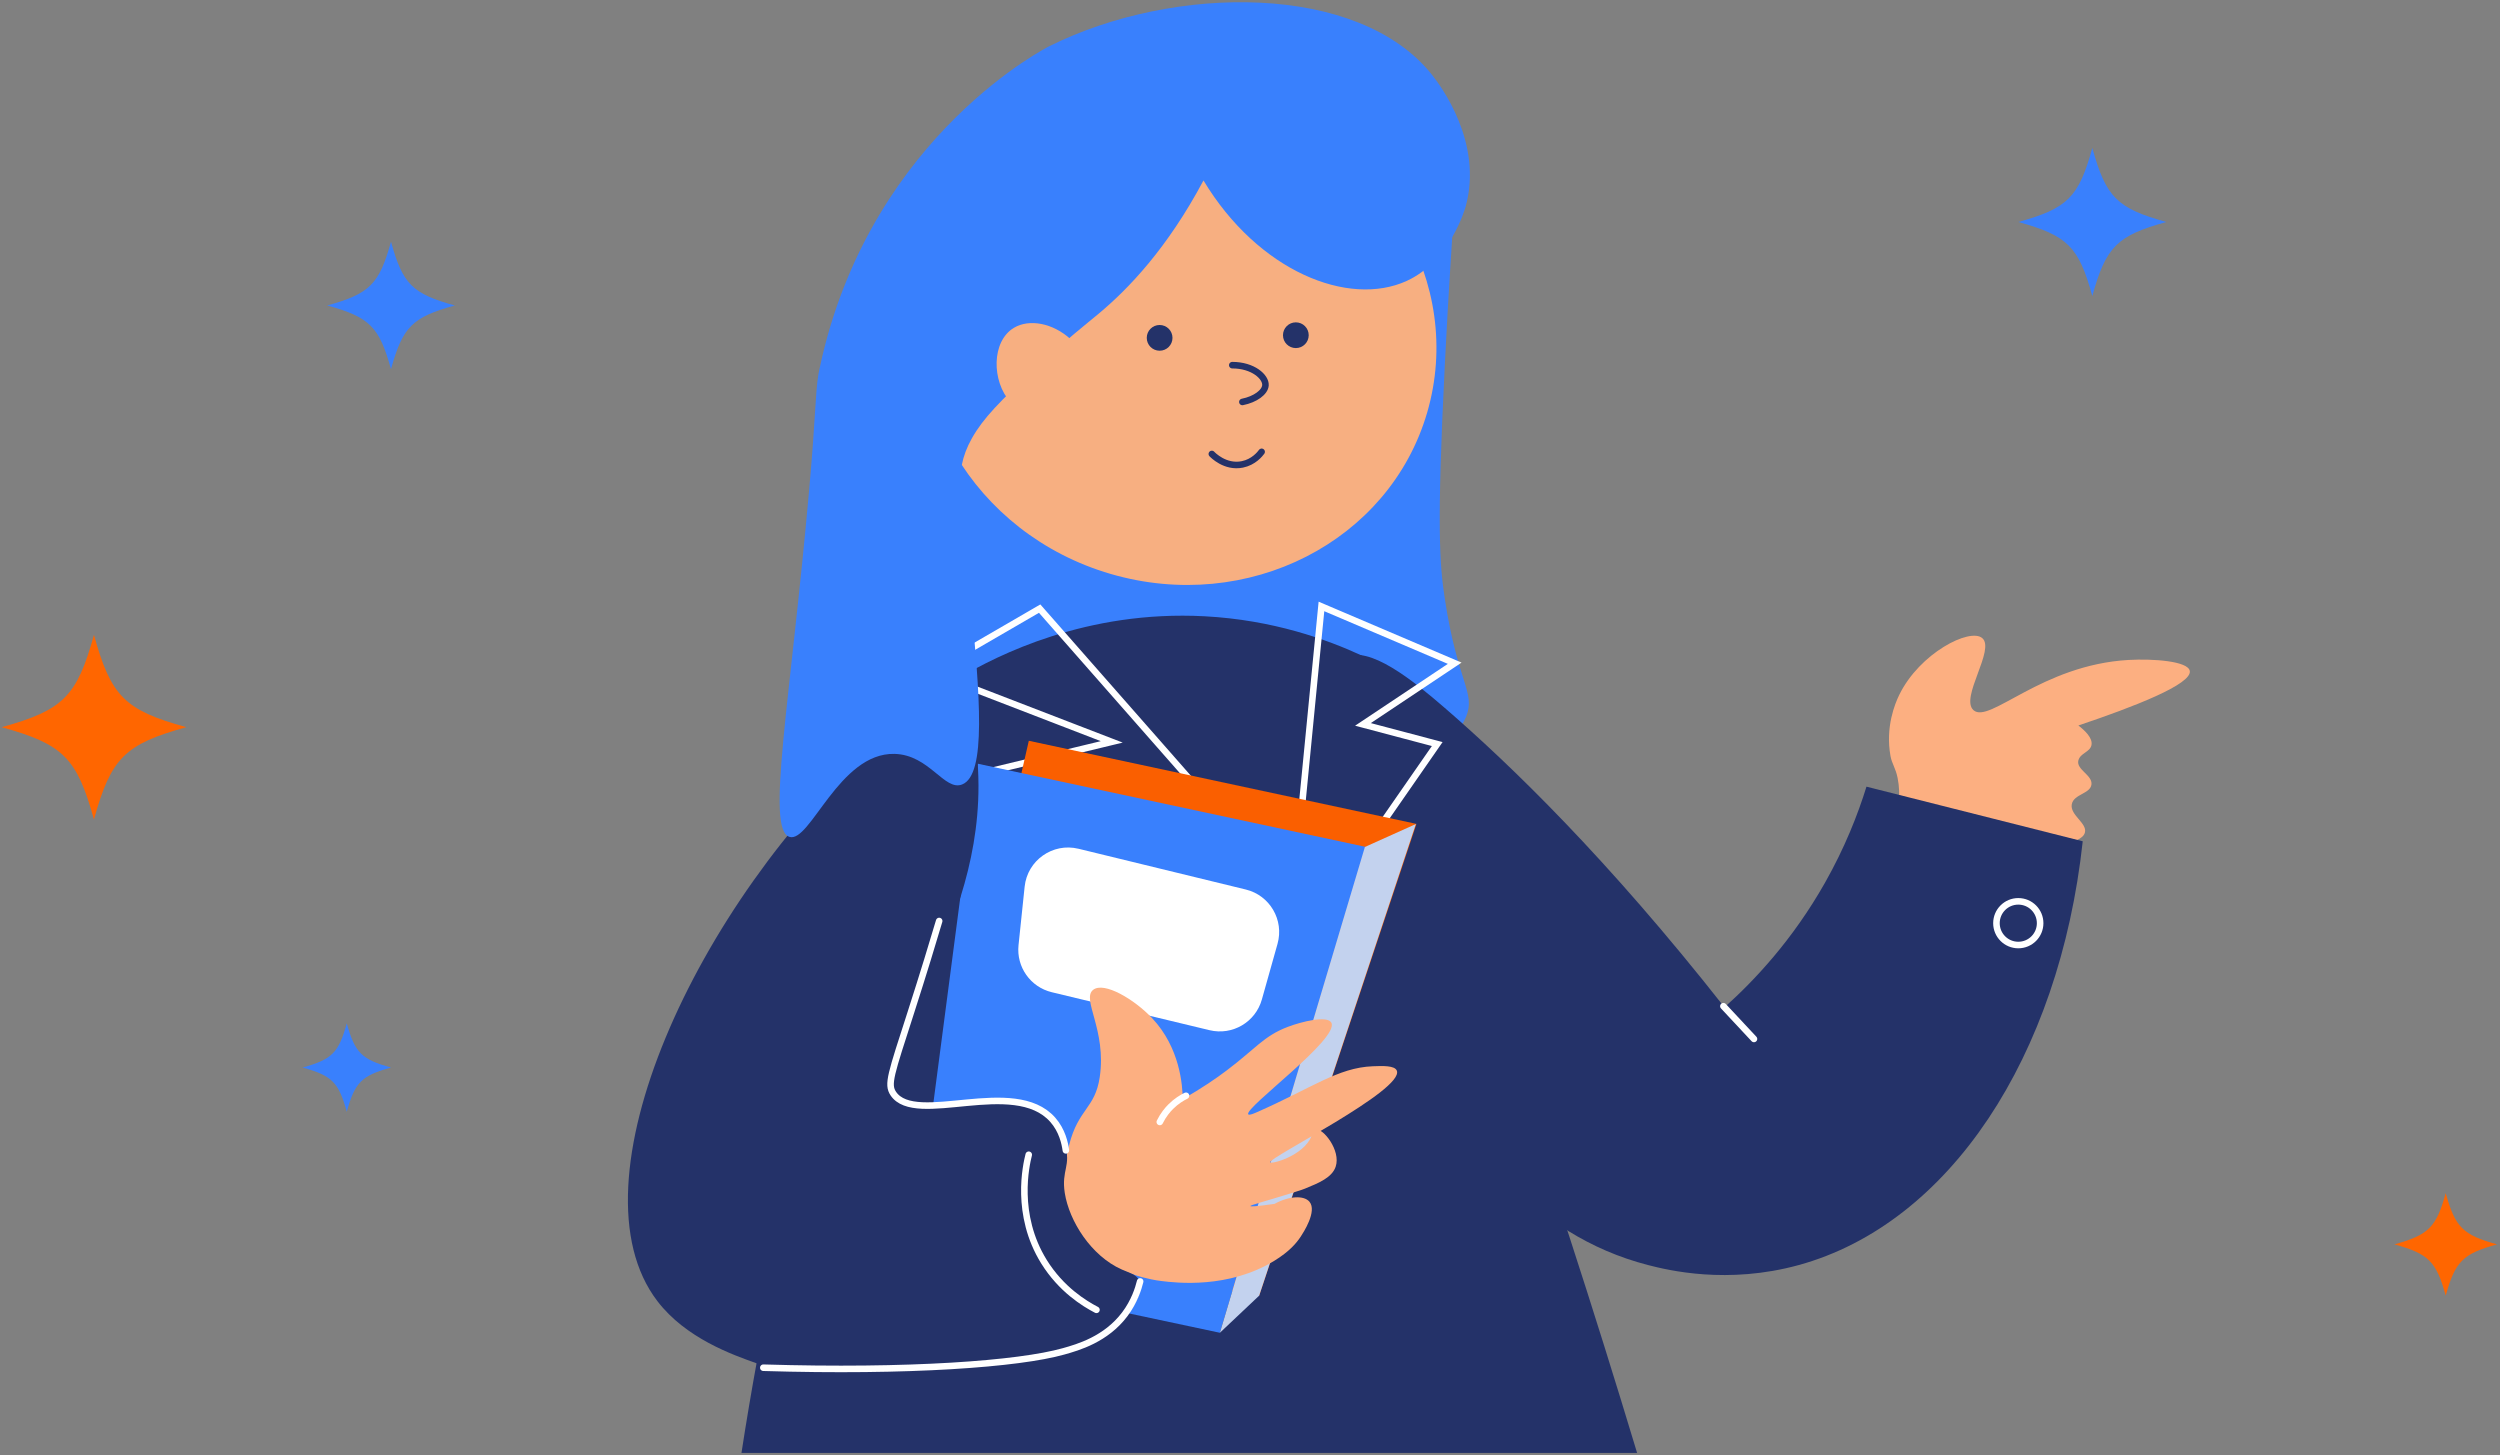 <svg width="713" height="415" viewBox="0 0 713 415" fill="none" xmlns="http://www.w3.org/2000/svg">
<rect x="0" y="0" width="713" height="415" fill="#808080" stroke="none"/>
<g clip-path="url(#clip0_1184_46817)">
<path d="M539.171 215.63C539.576 217.847 540.622 218.994 541.202 221.885C542.199 226.875 541.345 231.286 540.417 234.32C546.36 234.494 551.095 235.142 554.154 235.653C568.215 238.008 577.666 242.674 589.011 240.55C591.011 240.176 594.114 239.354 594.618 237.435C595.322 234.743 590.257 232.444 590.88 229.336C591.454 226.47 596.163 226.408 596.487 223.729C596.811 221.05 592.083 219.492 592.749 216.876C593.291 214.757 596.07 214.521 596.487 212.514C596.905 210.502 594.606 208.334 592.749 206.907C608.499 201.612 625.258 195.126 624.523 191.332C623.981 188.535 614.056 187.825 607.079 188.217C582.252 189.619 567.381 206.565 562.845 202.546C558.889 199.039 569.144 185.221 565.337 181.987C561.798 178.978 547.457 186.28 541.663 198.185C540.479 200.621 537.663 207.331 539.171 215.63Z" fill="#FCAF81"/>
<path d="M283.961 53.65C327.921 16.999 398.514 25.845 413.273 53.027C415.715 57.532 414.35 58.335 412.058 104.114C409.746 150.229 410.563 160.913 412.058 170.776C415.709 194.805 420.942 197.509 418.126 204.418C406.737 232.378 295.549 250.583 257.247 186.351C232.756 145.282 246.581 84.813 283.961 53.65Z" fill="#3980FD"/>
<path d="M407.026 117.667C417.782 80.834 394.807 41.718 355.708 30.3C316.609 18.881 276.194 39.484 265.437 76.317C254.68 113.15 277.656 152.265 316.754 163.684C355.853 175.102 396.269 154.5 407.026 117.667Z" fill="#F7AF81"/>
<path d="M330.724 100.026C332.751 100.026 334.394 98.383 334.394 96.357C334.394 94.33 332.751 92.687 330.724 92.687C328.698 92.687 327.055 94.33 327.055 96.357C327.055 98.383 328.698 100.026 330.724 100.026Z" fill="#243269"/>
<path d="M369.575 99.273C371.601 99.273 373.244 97.63 373.244 95.603C373.244 93.576 371.601 91.934 369.575 91.934C367.548 91.934 365.905 93.576 365.905 95.603C365.905 97.63 367.548 99.273 369.575 99.273Z" fill="#243269"/>
<path d="M345.614 129.47C345.832 129.707 349.415 133.445 354.318 132.448C357.539 131.794 359.345 129.501 359.819 128.859" stroke="#243269" stroke-width="1.869" stroke-miterlimit="10" stroke-linecap="round"/>
<path d="M351.446 104.145C357.359 104.145 361.053 107.478 360.91 109.876C360.791 111.857 358.007 113.907 354.325 114.636" stroke="#243269" stroke-width="1.869" stroke-miterlimit="10" stroke-linecap="round"/>
<path d="M211.468 414.372H466.901C460.764 394.024 454.335 373.459 447.587 352.694C428.816 294.897 408.949 239.649 388.402 186.974C378.515 182.395 363.064 176.794 343.545 175.76C309.791 173.972 284.416 186.924 273.768 193.204C260.935 223.862 248.194 258.838 237.011 297.869C224.912 340.109 216.857 379.359 211.468 414.372Z" fill="#243269"/>
<path d="M383.42 187.597C377.694 190.855 378.174 203.147 380.921 218.386C386.921 251.692 403.487 343.635 470.018 360.793C475.749 362.269 492.627 366.4 513.005 360.793C555.887 348.993 587.317 301.489 593.996 239.93C573.437 234.74 552.878 229.544 532.318 224.354C529.858 232.298 526.157 241.742 520.481 251.767C511.211 268.146 500.258 279.733 491.823 287.278C458.324 244.702 430.812 218.13 412.078 201.926C403.306 194.338 390.291 183.684 383.42 187.597Z" fill="#243269"/>
<path d="M296.509 173.579C320.6 200.991 344.686 228.404 368.778 255.816C371.475 228.198 374.179 200.574 376.877 172.956C389.542 178.358 402.214 183.753 414.88 189.154C406.158 194.967 397.436 200.786 388.714 206.599C395.772 208.468 402.837 210.337 409.896 212.206C397.641 229.855 385.393 247.511 373.139 265.161C342.406 250.209 311.667 235.257 280.934 220.305C292.976 217.395 305.025 214.492 317.068 211.583C299.829 204.935 282.597 198.294 265.358 191.646C275.744 185.622 286.123 179.604 296.509 173.579Z" stroke="white" stroke-width="1.869" stroke-miterlimit="10" stroke-linecap="round"/>
<path d="M359.745 269.21V353.939" stroke="white" stroke-width="1.869" stroke-miterlimit="10" stroke-linecap="round"/>
<path d="M359.12 369.514C326.524 363.621 293.922 357.727 261.326 351.833L293.417 211.271L403.976 234.976L359.12 369.514Z" fill="#FA5F00"/>
<path d="M347.906 380.106L260.062 361.416C266.329 313.55 272.603 265.684 278.87 217.812L389.429 241.518C375.586 287.714 361.743 333.91 347.899 380.106H347.906Z" fill="#3980FD"/>
<path d="M359.119 369.515C355.381 373.047 351.643 376.573 347.905 380.106C361.692 333.922 375.48 287.739 389.267 241.555C394.114 239.375 398.961 237.194 403.808 235.014C388.912 279.845 374.016 324.683 359.113 369.515H359.119Z" fill="#C3D2EE"/>
<path d="M307.566 242.059C323.477 245.934 339.389 249.815 355.307 253.69C362.16 255.36 366.259 262.381 364.353 269.172C362.864 274.474 361.369 279.77 359.88 285.071C358.067 291.519 351.482 295.382 344.971 293.812C329.969 290.199 314.961 286.585 299.959 282.978C293.885 281.514 289.835 275.782 290.483 269.571C291.062 264.007 291.648 258.438 292.227 252.874C293.012 245.367 300.239 240.277 307.572 242.065L307.566 242.059Z" fill="white"/>
<path d="M304.921 326.526C307.568 316.135 312.303 316.191 313.643 307.213C315.649 293.719 308.347 284.959 311.774 282.293C314.876 279.882 323.505 284.984 328.595 290.392C336.532 298.827 337.255 309.5 337.317 313.443C342.812 310.372 346.992 307.444 349.777 305.344C358.044 299.126 360.406 295.488 367.221 292.884C371.346 291.314 378.51 289.582 379.681 291.638C382.248 296.136 354.686 316.047 356.007 317.804C356.287 318.178 357.733 317.518 358.499 317.181C374.074 310.341 381.563 304.484 391.518 304.098C394.285 303.992 397.755 303.843 398.372 305.344C400.621 310.82 361.564 330.264 362.237 331.51C362.542 332.077 371.576 329.791 374.074 324.034C374.436 323.206 374.654 322.34 375.32 322.165C377.258 321.661 382.504 328.084 380.927 332.756C379.887 335.834 376.149 337.373 372.205 338.986C371.794 339.155 371.321 339.342 368.467 340.232C360.312 342.787 356.574 343.678 356.63 343.971C356.661 344.139 357.938 344.133 363.483 343.348C367.688 341.042 371.894 340.887 373.451 342.725C375.744 345.428 371.638 351.658 370.959 352.693C369.707 354.593 367.682 356.96 363.483 359.546C350.381 367.614 335.46 365.882 331.224 365.346C330.831 365.296 330.414 365.252 329.841 365.153C327.012 364.654 312.44 362.075 306.167 350.201C301.257 340.912 303.886 330.588 304.921 326.526Z" fill="#FCAF81"/>
<path d="M338.251 312.51C337.123 313.058 335.497 314.018 333.889 315.625C333.005 316.51 331.771 317.949 330.774 319.986" stroke="white" stroke-width="1.869" stroke-miterlimit="10" stroke-linecap="round"/>
<path d="M274.08 192.893C267.956 196.892 259.265 203.048 249.783 211.583C198.771 257.505 161.727 337.38 187.482 371.073C195.582 381.67 208.876 386.367 215.829 388.828C224.657 391.95 229.143 391.532 269.408 389.451C297.78 387.981 309.461 387.445 318.002 378.86C319.186 377.67 327.03 369.789 324.855 365.154C324.027 363.391 322.214 363.086 319.871 362.039C311.168 358.139 304.938 348.258 303.673 340.234C302.639 333.649 305.598 332.415 303.673 326.528C303.418 325.749 301.007 318.709 294.328 315.313C288.765 312.485 284.952 314.578 275.015 314.69C263.963 314.815 257.702 314.884 254.767 311.887C245.341 302.255 279.183 269.709 279.064 224.043C279.027 210.574 276.242 199.646 274.08 192.893Z" fill="#243269"/>
<path d="M267.851 262.669C266.138 268.45 263.372 277.59 259.752 288.835C254.058 306.522 253.005 309.251 254.768 311.887C261.098 321.331 289.246 306.909 300.248 319.363C302.933 322.403 303.706 326.041 303.986 328.085" stroke="white" stroke-width="1.869" stroke-miterlimit="10" stroke-linecap="round"/>
<path d="M325.168 365.464C324.645 367.582 323.505 371.208 320.807 374.809C315.418 381.992 307.443 384.248 303.363 385.4C290.523 389.032 259.098 391.325 217.699 390.073" stroke="white" stroke-width="1.869" stroke-miterlimit="10" stroke-linecap="round"/>
<path d="M293.395 329.33C292.666 332.208 289.382 346.369 297.756 359.857C302.64 367.72 309.269 371.782 312.708 373.564" stroke="white" stroke-width="1.869" stroke-miterlimit="10" stroke-linecap="round"/>
<path d="M575.617 269.522C579.058 269.522 581.847 266.732 581.847 263.292C581.847 259.851 579.058 257.062 575.617 257.062C572.176 257.062 569.387 259.851 569.387 263.292C569.387 266.732 572.176 269.522 575.617 269.522Z" stroke="white" stroke-width="1.869" stroke-miterlimit="10" stroke-linecap="round"/>
<path d="M343.233 51.469C332.941 70.776 321.877 82.346 313.329 89.473C310.195 92.089 303.953 96.968 295.262 105.048C285.206 114.399 280.39 119.296 277.194 124.984C271.332 135.419 274.204 143.176 276.883 171.398C279.419 198.138 281.437 220.977 274.391 223.731C269.338 225.706 265.052 215.227 255.078 215.009C239.303 214.666 231.055 240.483 225.173 238.683C218.358 236.596 225.354 200.729 230.78 139.625C232.73 117.67 232.494 112.3 233.428 106.63C233.428 106.63 233.933 104.095 234.518 101.621C249.583 37.925 299.311 13.154 299.311 13.154C334.891 -4.564 387.479 -4.869 408.337 21.253C410.898 24.456 423.059 40.691 417.994 58.945C417.801 59.637 413.521 74.502 401.173 80.128C384.613 87.672 358.864 77.424 343.233 51.469Z" fill="#3980FD"/>
<path d="M305.312 96.712C300.247 92.114 293.543 90.881 289.182 93.485C282.74 97.329 282.771 108.699 288.179 114.717C293.02 120.106 300.621 119.496 301.661 119.396" fill="#F7AF81"/>
<path d="M491.51 286.966C494.419 290.081 497.322 293.196 500.232 296.311" stroke="white" stroke-width="1.869" stroke-miterlimit="10" stroke-linecap="round"/>
<path d="M617.844 63.312C603.769 67.201 600.62 70.35 596.731 84.425C592.842 70.35 589.693 67.201 575.618 63.312C589.693 59.423 592.842 56.274 596.731 42.199C600.62 56.274 603.769 59.423 617.844 63.312Z" fill="#3980FD"/>
</g>
<path d="M111.511 304.46C103.106 306.782 101.226 308.662 98.903 317.068C96.58 308.662 94.7 306.782 86.295 304.46C94.7 302.137 96.58 300.257 98.903 291.852C101.226 300.257 103.106 302.137 111.511 304.46Z" fill="#3980FD"/>
<path d="M53.137 207.395C35.571 212.246 31.64 216.177 26.797 233.734C21.945 216.169 18.014 212.238 0.457 207.395C18.023 202.543 21.954 198.612 26.797 181.055C31.648 198.62 35.58 202.552 53.137 207.395Z" fill="#FF6600"/>
<path d="M129.699 87.12C117.574 90.471 114.862 93.183 111.512 105.308C108.161 93.183 105.449 90.471 93.324 87.12C105.449 83.77 108.161 81.058 111.512 68.933C114.862 81.058 117.574 83.77 129.699 87.12Z" fill="#3980FD"/>
<path d="M712.142 354.893C702.394 357.586 700.213 359.767 697.52 369.515C694.826 359.767 692.646 357.586 682.897 354.893C692.646 352.199 694.826 350.019 697.52 340.271C700.213 350.019 702.394 352.199 712.142 354.893Z" fill="#FF6600"/>
<defs>
<clipPath id="clip0_1184_46817">
<rect width="445.469" height="413.739" fill="white" transform="translate(179.078 0.631)"/>
</clipPath>
</defs>
</svg>
